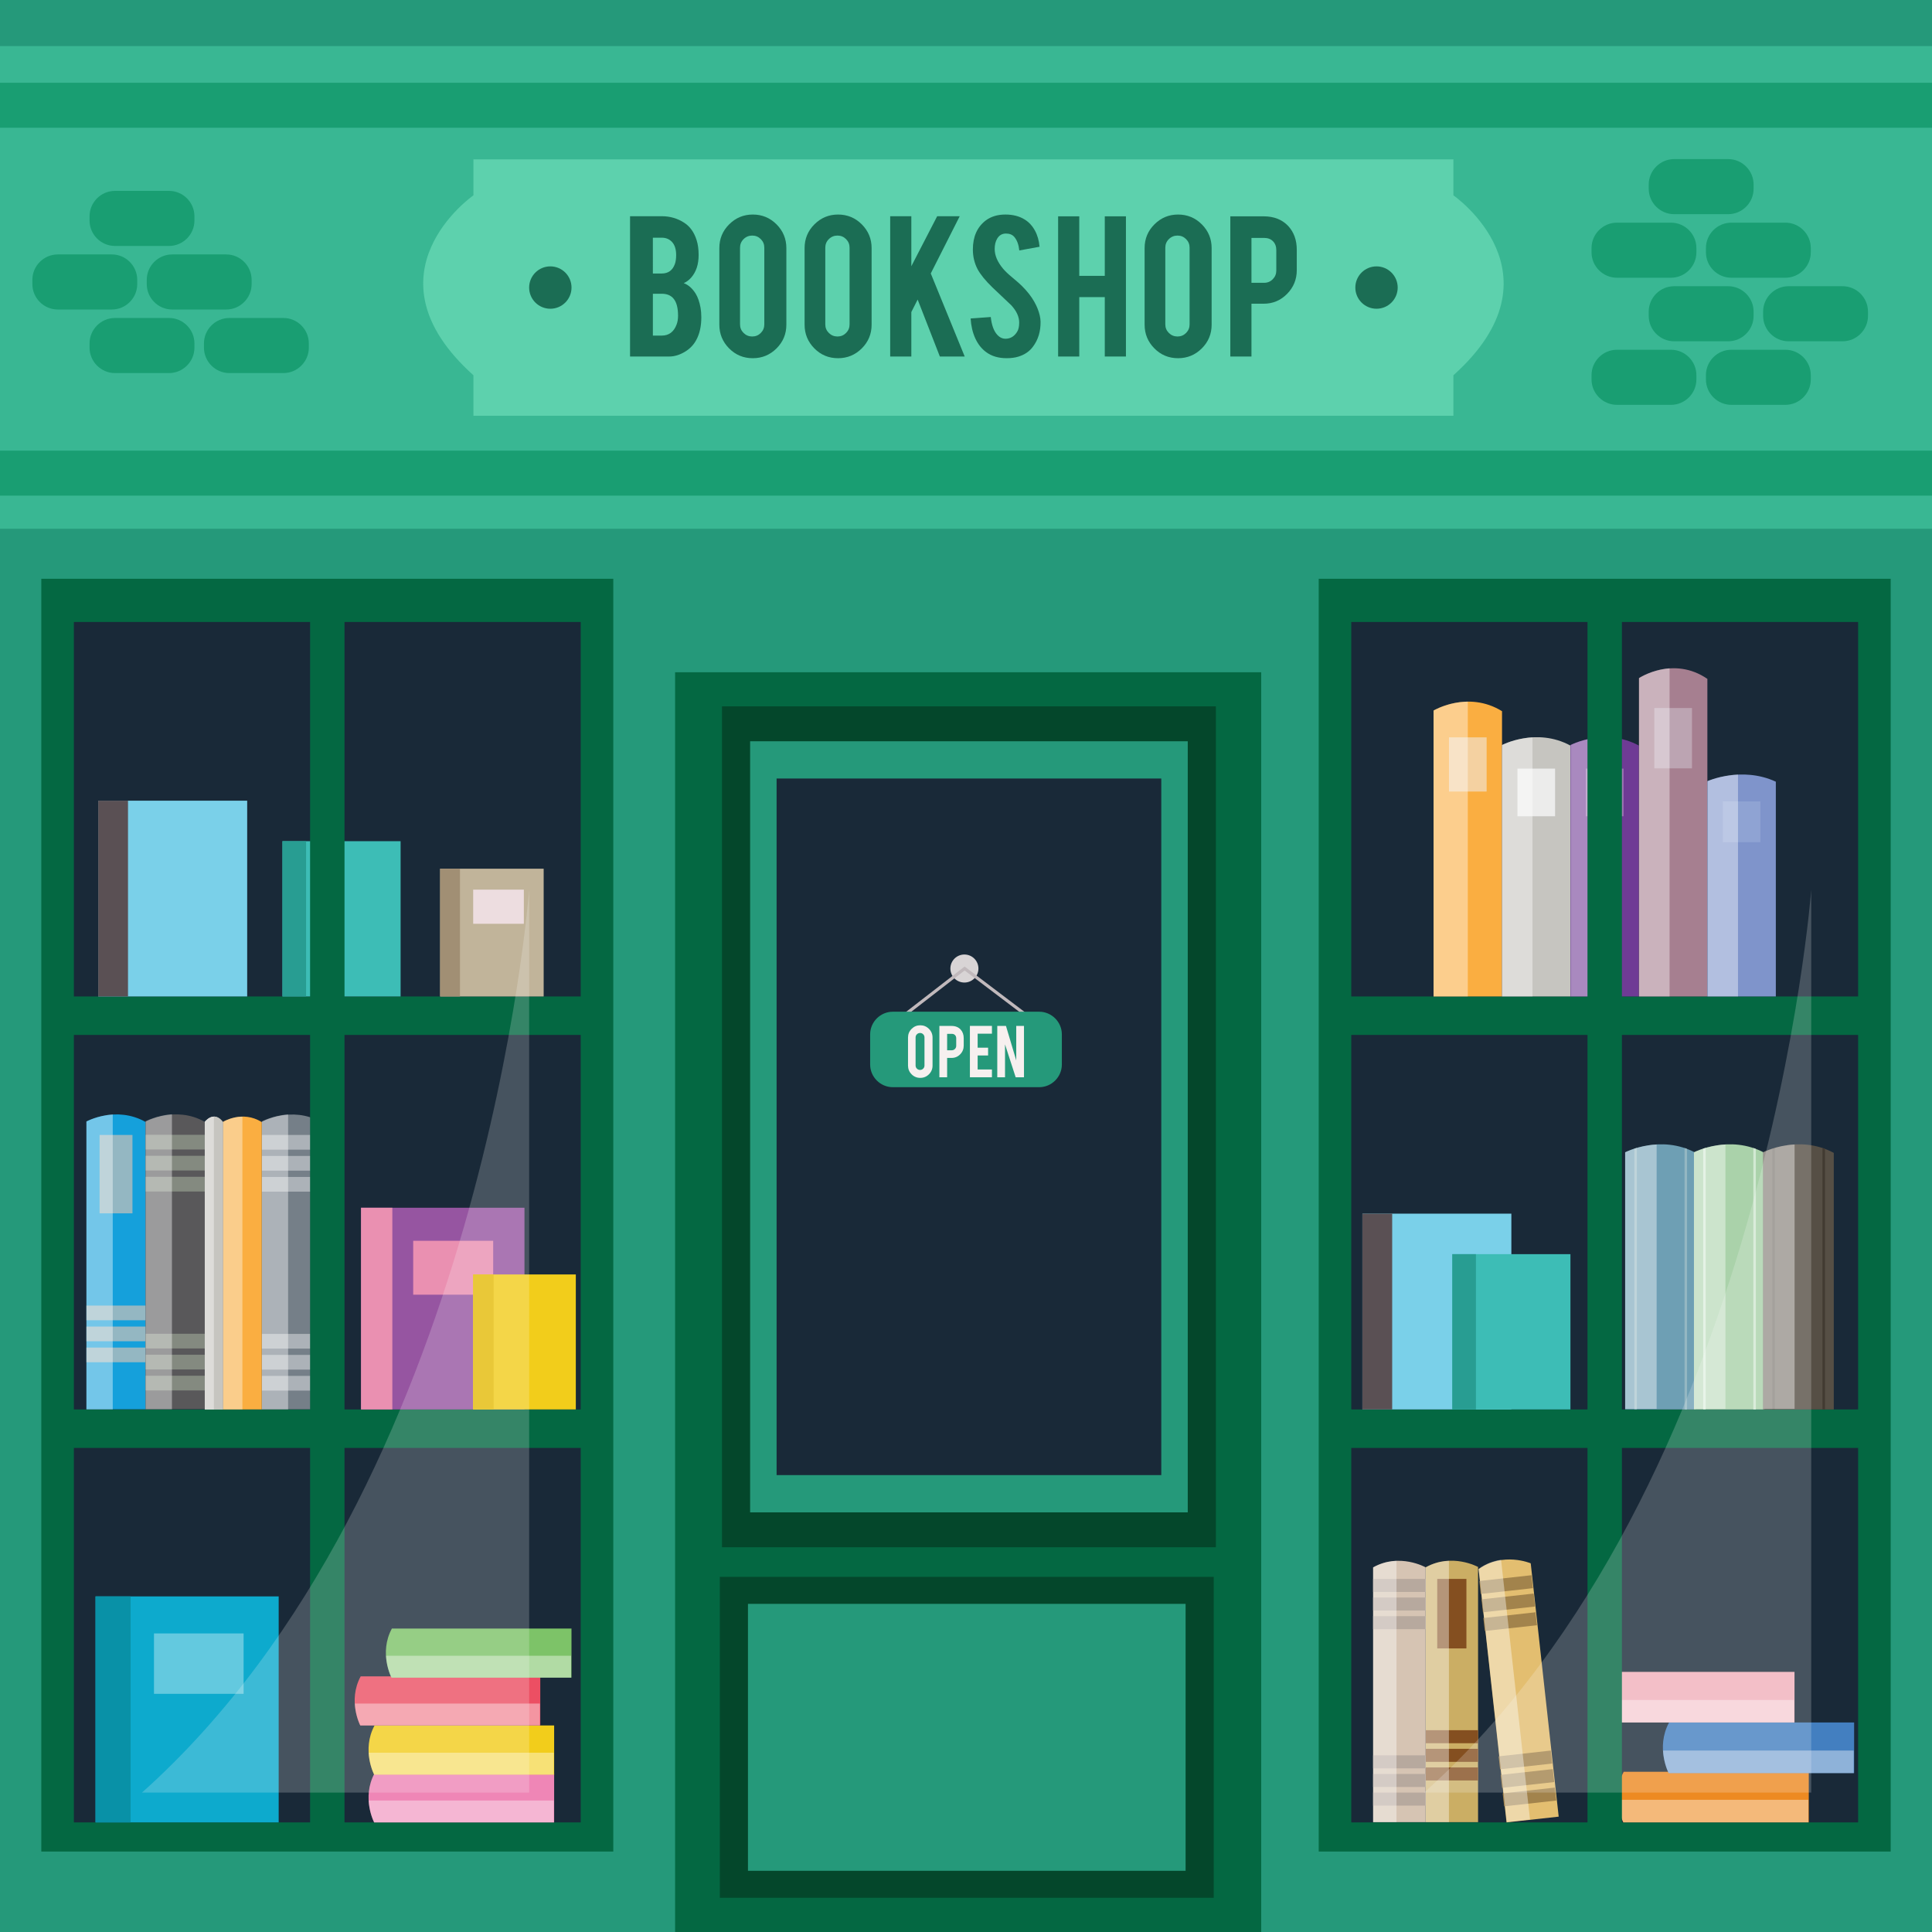 <?xml version="1.0" encoding="iso-8859-1"?>
<!DOCTYPE svg PUBLIC "-//W3C//DTD SVG 1.1//EN" "http://www.w3.org/Graphics/SVG/1.1/DTD/svg11.dtd">
<svg version="1.1" xmlns="http://www.w3.org/2000/svg" xmlns:xlink="http://www.w3.org/1999/xlink"
 x="0px" y="0px" viewBox="0 0 340.25 340.25"
><g>
	<rect x="0" y="0" style="fill:#25997A;" width="340.25" height="340.25"/>
	<g>
		<g>
			<g>
				<g>
					<rect x="0" y="8.117" style="fill:#39B793;" width="340.25" height="85.004"/>
					<g>
						<rect x="0" y="79.363" style="fill:#199E72;" width="340.25" height="7.924"/>
						<rect x="0" y="14.576" style="fill:#199E72;" width="340.25" height="7.923"/>
					</g>
				</g>
				<g>
					<g>
						<path style="fill:#5DD1AD;" d="M255.963,34.401v-6.338h-84.84h-2.906H83.378v6.338c0,0-19.905,13.814,0,31.69v7.129h84.839
							h2.906h84.84v-7.129C275.869,48.216,255.963,34.401,255.963,34.401z"/>
						<g>
							<path style="fill:#1B6D54;" d="M110.96,62.788v-24.71h5.577c1.471,0,2.798,0.388,3.98,1.163
								c1.011,0.657,1.734,1.675,2.167,3.054c0.236,0.736,0.354,1.609,0.354,2.621c0,1.655-0.44,2.982-1.32,3.98
								c-0.368,0.421-0.801,0.742-1.3,0.966c0.828,0.315,1.53,0.939,2.108,1.872c0.381,0.631,0.663,1.445,0.847,2.444
								c0.092,0.512,0.138,1.083,0.138,1.714c0,1.563-0.296,2.891-0.887,3.98c-0.46,0.854-1.11,1.537-1.951,2.049
								c-0.946,0.579-1.885,0.867-2.818,0.867H110.96z M114.98,48.167h1.557c1.156,0,1.931-0.564,2.325-1.695
								c0.145-0.42,0.217-0.939,0.217-1.557c0-1.024-0.25-1.799-0.749-2.325c-0.46-0.486-1.058-0.729-1.793-0.729h-1.557V48.167z
								 M114.98,59.103h1.557c1.261,0,2.134-0.65,2.621-1.951c0.17-0.446,0.256-0.958,0.256-1.537c0-1.379-0.263-2.385-0.788-3.015
								c-0.473-0.578-1.169-0.867-2.089-0.867h-1.557V59.103z"/>
							<path style="fill:#1B6D54;" d="M132.576,37.783c1.642,0,3.038,0.578,4.188,1.734c1.149,1.156,1.724,2.549,1.724,4.177v13.479
								c0,1.642-0.578,3.038-1.734,4.187c-1.156,1.15-2.549,1.724-4.178,1.724c-1.642,0-3.034-0.578-4.177-1.734
								c-1.143-1.156-1.714-2.548-1.714-4.177V43.694c0-1.642,0.578-3.038,1.734-4.187C129.574,38.357,130.96,37.783,132.576,37.783
								z M134.605,43.615c0-0.591-0.207-1.094-0.621-1.507c-0.414-0.414-0.917-0.621-1.507-0.621c-0.591,0-1.097,0.207-1.518,0.621
								c-0.42,0.414-0.63,0.916-0.63,1.507v13.518c0,0.591,0.21,1.094,0.63,1.507c0.42,0.414,0.926,0.621,1.518,0.621
								c0.591,0,1.093-0.207,1.507-0.621c0.414-0.414,0.621-0.916,0.621-1.507V43.615z"/>
							<path style="fill:#1B6D54;" d="M147.59,37.783c1.642,0,3.038,0.578,4.188,1.734c1.149,1.156,1.724,2.549,1.724,4.177v13.479
								c0,1.642-0.578,3.038-1.734,4.187c-1.156,1.15-2.549,1.724-4.178,1.724c-1.642,0-3.034-0.578-4.177-1.734
								c-1.143-1.156-1.714-2.548-1.714-4.177V43.694c0-1.642,0.578-3.038,1.734-4.187C144.589,38.357,145.975,37.783,147.59,37.783
								z M149.62,43.615c0-0.591-0.207-1.094-0.621-1.507c-0.414-0.414-0.917-0.621-1.507-0.621c-0.591,0-1.097,0.207-1.518,0.621
								c-0.42,0.414-0.63,0.916-0.63,1.507v13.518c0,0.591,0.21,1.094,0.63,1.507c0.42,0.414,0.926,0.621,1.518,0.621
								c0.591,0,1.093-0.207,1.507-0.621c0.414-0.414,0.621-0.916,0.621-1.507V43.615z"/>
							<path style="fill:#1B6D54;" d="M160.497,54.956v7.833h-3.724v-24.71h3.724v8.808l4.552-8.808h3.97l-5.098,10.079
								l5.978,14.631h-4.378l-3.91-10.032L160.497,54.956z"/>
							<path style="fill:#1B6D54;" d="M183.256,56.64c0.026,1.721-0.42,3.192-1.34,4.414c-0.604,0.828-1.458,1.412-2.562,1.753
								c-0.591,0.184-1.281,0.276-2.069,0.276c-1.458,0-2.667-0.361-3.626-1.083c-0.801-0.591-1.435-1.396-1.901-2.414
								c-0.466-1.018-0.739-2.184-0.818-3.498l3.547-0.256c0.158,1.439,0.539,2.483,1.143,3.129c0.446,0.489,0.958,0.72,1.537,0.693
								c0.814-0.026,1.464-0.427,1.951-1.203c0.25-0.381,0.375-0.927,0.375-1.637c0-1.025-0.467-2.044-1.399-3.057
								c-0.736-0.697-1.839-1.742-3.311-3.136c-1.235-1.196-2.108-2.268-2.621-3.215c-0.552-1.065-0.828-2.222-0.828-3.471
								c0-2.248,0.755-3.951,2.266-5.108c0.933-0.697,2.089-1.045,3.468-1.045c1.327,0,2.463,0.295,3.409,0.887
								c0.736,0.46,1.33,1.103,1.783,1.931c0.454,0.828,0.726,1.78,0.818,2.857l-3.566,0.65c-0.105-1.012-0.394-1.8-0.867-2.365
								c-0.342-0.407-0.834-0.611-1.478-0.611c-0.684,0-1.202,0.302-1.557,0.906c-0.289,0.486-0.433,1.091-0.433,1.813
								c0,1.13,0.486,2.279,1.458,3.448c0.368,0.447,0.919,0.973,1.655,1.577c0.867,0.723,1.438,1.229,1.714,1.517
								c0.919,0.92,1.628,1.826,2.128,2.719c0.236,0.421,0.427,0.808,0.572,1.163C183.059,55.156,183.243,55.944,183.256,56.64z"/>
							<path style="fill:#1B6D54;" d="M190.073,52.325v10.463h-3.724v-24.69h3.724v10.483h4.493V38.098h3.725v24.69h-3.725V52.325
								H190.073z"/>
							<path style="fill:#1B6D54;" d="M207.472,37.783c1.642,0,3.038,0.578,4.188,1.734c1.149,1.156,1.724,2.549,1.724,4.177v13.479
								c0,1.642-0.578,3.038-1.734,4.187c-1.156,1.15-2.549,1.724-4.178,1.724c-1.642,0-3.034-0.578-4.177-1.734
								c-1.143-1.156-1.714-2.548-1.714-4.177V43.694c0-1.642,0.578-3.038,1.734-4.187
								C204.471,38.357,205.856,37.783,207.472,37.783z M209.502,43.615c0-0.591-0.207-1.094-0.621-1.507
								c-0.414-0.414-0.917-0.621-1.507-0.621c-0.591,0-1.097,0.207-1.518,0.621c-0.42,0.414-0.63,0.916-0.63,1.507v13.518
								c0,0.591,0.21,1.094,0.63,1.507c0.42,0.414,0.926,0.621,1.518,0.621c0.591,0,1.093-0.207,1.507-0.621
								c0.414-0.414,0.621-0.916,0.621-1.507V43.615z"/>
							<path style="fill:#1B6D54;" d="M222.546,38.098c1.813,0,3.258,0.572,4.335,1.714c0.999,1.091,1.498,2.483,1.498,4.178v3.586
								c0,1.629-0.568,3.022-1.704,4.178c-1.137,1.156-2.513,1.734-4.128,1.734h-2.148v9.301h-3.724v-24.69H222.546z
								 M224.773,44.049c0-0.644-0.194-1.163-0.581-1.557c-0.388-0.395-0.903-0.591-1.547-0.591h-2.247v7.902h2.247
								c0.591,0,1.094-0.21,1.507-0.631c0.414-0.42,0.621-0.926,0.621-1.517V44.049z"/>
						</g>
					</g>
					<g>
						<circle style="fill:#1B6D54;" cx="96.92" cy="50.643" r="3.731"/>
						<circle style="fill:#1B6D54;" cx="242.422" cy="50.643" r="3.73"/>
					</g>
				</g>
			</g>
			<g>
				<path style="fill:#199E72;" d="M34.242,38.839c0,2.463-2.015,4.477-4.477,4.477h-9.514c-2.463,0-4.478-2.015-4.478-4.477v-0.745
					c0-2.463,2.015-4.478,4.478-4.478h9.514c2.462,0,4.477,2.015,4.477,4.478V38.839z"/>
				<path style="fill:#199E72;" d="M24.169,50.032c0,2.462-2.015,4.477-4.477,4.477h-9.514c-2.463,0-4.477-2.015-4.477-4.477v-0.747
					c0-2.462,2.015-4.477,4.477-4.477h9.514c2.462,0,4.477,2.015,4.477,4.477V50.032z"/>
				<path style="fill:#199E72;" d="M44.315,50.032c0,2.462-2.015,4.477-4.477,4.477h-9.514c-2.462,0-4.477-2.015-4.477-4.477v-0.747
					c0-2.462,2.015-4.477,4.477-4.477h9.514c2.463,0,4.477,2.015,4.477,4.477V50.032z"/>
				<path style="fill:#199E72;" d="M34.242,61.224c0,2.463-2.015,4.478-4.477,4.478h-9.514c-2.463,0-4.478-2.015-4.478-4.478v-0.745
					c0-2.463,2.015-4.478,4.478-4.478h9.514c2.462,0,4.477,2.015,4.477,4.478V61.224z"/>
				<path style="fill:#199E72;" d="M54.389,61.224c0,2.463-2.015,4.478-4.478,4.478h-9.513c-2.463,0-4.478-2.015-4.478-4.478v-0.745
					c0-2.463,2.015-4.478,4.478-4.478h9.513c2.463,0,4.478,2.015,4.478,4.478V61.224z"/>
			</g>
			<g>
				<path style="fill:#199E72;" d="M300.436,44.436c0,2.463,2.015,4.477,4.477,4.477h9.514c2.462,0,4.477-2.014,4.477-4.477v-0.746
					c0-2.462-2.015-4.477-4.477-4.477h-9.514c-2.463,0-4.477,2.015-4.477,4.477V44.436z"/>
				<path style="fill:#199E72;" d="M310.509,55.628c0,2.463,2.015,4.477,4.477,4.477h9.514c2.463,0,4.478-2.014,4.478-4.477v-0.746
					c0-2.463-2.015-4.477-4.478-4.477h-9.514c-2.462,0-4.477,2.014-4.477,4.477V55.628z"/>
				<path style="fill:#199E72;" d="M290.362,55.628c0,2.463,2.015,4.477,4.478,4.477h9.513c2.463,0,4.478-2.014,4.478-4.477v-0.746
					c0-2.463-2.015-4.477-4.478-4.477h-9.513c-2.463,0-4.478,2.014-4.478,4.477V55.628z"/>
				<path style="fill:#199E72;" d="M300.436,66.82c0,2.463,2.015,4.478,4.477,4.478h9.514c2.462,0,4.477-2.015,4.477-4.478v-0.746
					c0-2.462-2.015-4.477-4.477-4.477h-9.514c-2.463,0-4.477,2.015-4.477,4.477V66.82z"/>
				<path style="fill:#199E72;" d="M280.289,66.82c0,2.463,2.015,4.478,4.477,4.478h9.515c2.462,0,4.477-2.015,4.477-4.478v-0.746
					c0-2.462-2.015-4.477-4.477-4.477h-9.515c-2.462,0-4.477,2.015-4.477,4.477V66.82z"/>
				<path style="fill:#199E72;" d="M280.289,44.436c0,2.463,2.015,4.477,4.477,4.477h9.515c2.462,0,4.477-2.014,4.477-4.477v-0.746
					c0-2.462-2.015-4.477-4.477-4.477h-9.515c-2.462,0-4.477,2.015-4.477,4.477V44.436z"/>
				<path style="fill:#199E72;" d="M290.362,33.243c0,2.463,2.015,4.477,4.478,4.477h9.513c2.463,0,4.478-2.014,4.478-4.477v-0.746
					c0-2.463-2.015-4.478-4.478-4.478h-9.513c-2.463,0-4.478,2.015-4.478,4.478V33.243z"/>
			</g>
		</g>
		<g>
			<g>
				<g>
					<g>
						<g>
							<rect x="118.894" y="118.395" style="fill:#046842;" width="103.221" height="221.855"/>
							<g>
								<rect x="127.152" y="124.403" style="fill:#04472B;" width="86.981" height="148.085"/>
								<rect x="132.105" y="130.547" style="fill:#25997A;" width="77.073" height="135.799"/>
								<g>
									<rect x="136.768" y="137.108" style="fill:#192938;" width="67.748" height="122.676"/>
								</g>
							</g>
						</g>
					</g>
					<g>
						<rect x="126.772" y="277.704" style="fill:#04472B;" width="86.981" height="56.522"/>
						<rect x="131.726" y="282.461" style="fill:#25997A;" width="77.073" height="47.009"/>
					</g>
				</g>
				<g>
					<circle style="fill:#D8D4D5;" cx="169.844" cy="170.57" r="2.469"/>
					<g>
						<g>
							<polygon style="fill:#C1B9BC;" points="181.794,179.926 169.884,170.909 158.521,179.706 158.186,179.273 169.881,170.218 
								182.126,179.489 							"/>
						</g>
						<path style="fill:#25997A;" d="M187.006,187.468c0,2.2-1.8,4-4,4h-25.763c-2.2,0-4-1.8-4-4v-5.293c0-2.2,1.8-4,4-4h25.763
							c2.2,0,4,1.8,4,4V187.468z"/>
						<g>
							<path style="fill:#F6F0EF;" d="M162.069,180.565c0.601,0,1.112,0.212,1.533,0.635c0.421,0.423,0.631,0.933,0.631,1.529v4.935
								c0,0.601-0.212,1.112-0.635,1.533c-0.423,0.421-0.933,0.631-1.529,0.631c-0.601,0-1.111-0.212-1.529-0.635
								c-0.418-0.423-0.628-0.933-0.628-1.529v-4.935c0-0.601,0.212-1.112,0.635-1.533
								C160.97,180.776,161.478,180.565,162.069,180.565z M162.813,182.701c0-0.216-0.076-0.4-0.227-0.552
								c-0.152-0.151-0.335-0.227-0.552-0.227c-0.216,0-0.401,0.076-0.555,0.227c-0.154,0.152-0.231,0.336-0.231,0.552v4.949
								c0,0.216,0.077,0.4,0.231,0.552c0.154,0.151,0.339,0.227,0.555,0.227c0.217,0,0.4-0.076,0.552-0.227
								c0.151-0.151,0.227-0.335,0.227-0.552V182.701z"/>
							<path style="fill:#F6F0EF;" d="M167.588,180.681c0.664,0,1.193,0.209,1.587,0.627c0.365,0.399,0.548,0.909,0.548,1.529v1.313
								c0,0.596-0.208,1.106-0.624,1.529s-0.92,0.635-1.512,0.635h-0.786v3.405h-1.364v-9.04H167.588z M168.403,182.86
								c0-0.236-0.071-0.426-0.213-0.57c-0.142-0.145-0.331-0.217-0.566-0.217h-0.822v2.893h0.822c0.217,0,0.4-0.077,0.552-0.231
								c0.151-0.154,0.227-0.339,0.227-0.555V182.86z"/>
							<path style="fill:#F6F0EF;" d="M170.813,189.721v-9.047h3.881v1.371h-2.518v2.467h1.84v1.371h-1.84v2.467h2.518v1.371
								H170.813z"/>
							<path style="fill:#F6F0EF;" d="M177.163,180.674l1.81,6.08v-6.08h1.364v9.047h-1.465l-1.875-5.793v5.793h-1.364v-9.047
								H177.163z"/>
						</g>
					</g>
				</g>
			</g>
			<g>
				<g>
					<rect x="7.274" y="101.929" style="fill:#046842;" width="100.732" height="224.153"/>
					<g>
						<rect x="13.011" y="109.538" style="fill:#192938;" width="89.26" height="65.952"/>
						<rect x="13.011" y="182.267" style="fill:#192938;" width="89.26" height="65.953"/>
						<rect x="13.011" y="254.996" style="fill:#192938;" width="89.26" height="65.952"/>
					</g>
					<g>
						<g>
							<rect x="16.826" y="281.147" style="fill:#0DAACD;" width="32.253" height="39.801"/>
							<rect x="16.826" y="281.147" style="fill:#0991A7;" width="6.176" height="39.801"/>
							<rect x="27.119" y="287.667" style="fill:#63C9DF;" width="15.782" height="10.637"/>
						</g>
						<g>
							<g>
								<g>
									<g>
										<path style="fill:#EF86B6;" d="M97.592,312.298v8.65H65.893c0,0-2.267-4.325,0.071-8.65H97.592z"/>
									</g>
									<path style="opacity:0.4;fill:#FFFFFF;" d="M64.925,317.095c0.127,2.24,0.968,3.854,0.968,3.854H97.52v-3.854H64.925z"/>
								</g>
								<g>
									<g>
										<path style="fill:#F2CD1B;" d="M97.592,303.876v8.651H65.893c0,0-2.267-4.325,0.071-8.651H97.592z"/>
									</g>
									<path style="opacity:0.4;fill:#FFFFFF;" d="M64.925,308.674c0.127,2.24,0.968,3.854,0.968,3.854H97.52v-3.854H64.925z"/>
								</g>
							</g>
							<g>
								<g>
									<path style="fill:#EC4F63;" d="M95.15,295.226v8.65h-31.7c0,0-2.267-4.325,0.073-8.65H95.15z"/>
								</g>
								<path style="opacity:0.4;fill:#FFFFFF;" d="M62.484,300.023c0.126,2.24,0.968,3.853,0.968,3.853h31.625v-3.853H62.484z"/>
							</g>
							<g>
								<g>
									<path style="fill:#7DC368;" d="M100.646,286.805v8.65H68.946c0,0-2.269-4.325,0.07-8.65H100.646z"/>
								</g>
								<path style="opacity:0.4;fill:#FFFFFF;" d="M67.979,291.603c0.127,2.239,0.969,3.853,0.969,3.853h31.626v-3.853H67.979z"/>
							</g>
						</g>
						<g>
							<g>
								<g>
									<g>
										<path style="fill:#15A0DB;" d="M25.644,248.193h-10.42v-50.687c0,0,5.209-2.856,10.42,0.088V248.193z"/>
										<rect x="17.538" y="199.881" style="fill:#94B7C2;" width="5.791" height="13.803"/>
									</g>
									<rect x="15.224" y="229.927" style="fill:#94B7C2;" width="10.42" height="2.588"/>
									<rect x="15.224" y="233.623" style="fill:#94B7C2;" width="10.42" height="2.59"/>
									<rect x="15.224" y="237.322" style="fill:#94B7C2;" width="10.42" height="2.588"/>
								</g>
								<path style="opacity:0.4;fill:#FFFFFF;" d="M19.858,196.262c-2.697,0.202-4.642,1.245-4.642,1.245v50.713h4.642V196.262z"/>
							</g>
							<g>
								<g>
									<g>
										<path style="fill:#59585A;" d="M36.064,248.168h-10.42V197.55c0,0,5.21-2.925,10.42,0.02V248.168z"/>
									</g>
									<g>
										<rect x="25.644" y="199.855" style="fill:#848A80;" width="10.42" height="2.587"/>
										<rect x="25.644" y="203.552" style="fill:#848A80;" width="10.42" height="2.588"/>
										<rect x="25.644" y="207.25" style="fill:#848A80;" width="10.42" height="2.587"/>
									</g>
									<g>
										<rect x="25.644" y="234.893" style="fill:#848A80;" width="10.42" height="2.588"/>
										<rect x="25.644" y="238.589" style="fill:#848A80;" width="10.42" height="2.589"/>
										<rect x="25.644" y="242.287" style="fill:#848A80;" width="10.42" height="2.588"/>
									</g>
								</g>
								<path style="opacity:0.4;fill:#FFFFFF;" d="M30.284,196.236c-2.698,0.202-4.641,1.244-4.641,1.244v50.713h4.641V196.236z"/>
							</g>
							<g>
								<g>
									<g style="opacity:0.4;">
										<linearGradient id="SVGID_1_" gradientUnits="userSpaceOnUse" x1="46.102" y1="222.237" x2="56.522" y2="222.237">
											<stop  offset="0" style="stop-color:#FFFFFF"/>
											<stop  offset="1" style="stop-color:#FFFFFF"/>
										</linearGradient>
										<path style="fill:url(#SVGID_1_);" d="M56.522,248.193h-10.42v-50.618c0,0,5.21-2.925,10.42,0.02V248.193z"/>
									</g>
									<g>
										<linearGradient id="SVGID_2_" gradientUnits="userSpaceOnUse" x1="46.102" y1="201.174" x2="56.522" y2="201.174">
											<stop  offset="0" style="stop-color:#FFFFFF"/>
											<stop  offset="1" style="stop-color:#FFFFFF"/>
										</linearGradient>
										<rect x="46.102" y="199.881" style="opacity:0.4;fill:url(#SVGID_2_);" width="10.42" height="2.587"/>
										<linearGradient id="SVGID_3_" gradientUnits="userSpaceOnUse" x1="46.102" y1="204.872" x2="56.522" y2="204.872">
											<stop  offset="0" style="stop-color:#FFFFFF"/>
											<stop  offset="1" style="stop-color:#FFFFFF"/>
										</linearGradient>
										<rect x="46.102" y="203.578" style="opacity:0.4;fill:url(#SVGID_3_);" width="10.42" height="2.588"/>
										<linearGradient id="SVGID_4_" gradientUnits="userSpaceOnUse" x1="46.102" y1="208.569" x2="56.522" y2="208.569">
											<stop  offset="0" style="stop-color:#FFFFFF"/>
											<stop  offset="1" style="stop-color:#FFFFFF"/>
										</linearGradient>
										<rect x="46.102" y="207.275" style="opacity:0.4;fill:url(#SVGID_4_);" width="10.42" height="2.587"/>
									</g>
									<g style="opacity:0.4;">
										<linearGradient id="SVGID_5_" gradientUnits="userSpaceOnUse" x1="46.102" y1="236.212" x2="56.522" y2="236.212">
											<stop  offset="0" style="stop-color:#FFFFFF"/>
											<stop  offset="1" style="stop-color:#FFFFFF"/>
										</linearGradient>
										<rect x="46.102" y="234.918" style="fill:url(#SVGID_5_);" width="10.42" height="2.589"/>
										<linearGradient id="SVGID_6_" gradientUnits="userSpaceOnUse" x1="46.102" y1="239.91" x2="56.522" y2="239.91">
											<stop  offset="0" style="stop-color:#FFFFFF"/>
											<stop  offset="1" style="stop-color:#FFFFFF"/>
										</linearGradient>
										<rect x="46.102" y="238.615" style="fill:url(#SVGID_6_);" width="10.42" height="2.589"/>
										<linearGradient id="SVGID_7_" gradientUnits="userSpaceOnUse" x1="46.102" y1="243.607" x2="56.522" y2="243.607">
											<stop  offset="0" style="stop-color:#FFFFFF"/>
											<stop  offset="1" style="stop-color:#FFFFFF"/>
										</linearGradient>
										<rect x="46.102" y="242.313" style="fill:url(#SVGID_7_);" width="10.42" height="2.589"/>
									</g>
								</g>
								<path style="opacity:0.4;fill:#FFFFFF;" d="M50.742,196.262c-2.698,0.202-4.641,1.245-4.641,1.245v50.713h4.641V196.262z"/>
							</g>
							<g>
								<g>
									<path style="fill:#C6C5C0;" d="M39.274,248.22h-3.21v-50.642c0,0,1.606-2.126,3.21,0.042V248.22z"/>
									<path style="fill:#FAAE41;" d="M46.102,248.22h-6.828v-50.642c0,0,3.414-2.126,6.828,0.042V248.22z"/>
								</g>
								<path style="opacity:0.4;fill:#FBFCFB;" d="M39.274,197.578v50.642h3.414v-51.573
									C40.728,196.674,39.274,197.578,39.274,197.578z"/>
							</g>
							<g>
								<path style="fill:#C6C5C0;" d="M39.274,248.22h-3.21v-50.642c0,0,1.606-2.126,3.21,0.042V248.22z"/>
								<path style="opacity:0.4;fill:#FFFFFF;" d="M37.67,196.646c-0.922,0.027-1.606,0.932-1.606,0.932v50.642h1.606V196.646z"/>
							</g>
						</g>
						<g>
							<rect x="63.583" y="212.7" style="fill:#9655A1;" width="28.783" height="35.52"/>
							<rect x="63.583" y="212.7" style="fill:#EA90B1;" width="5.513" height="35.52"/>
							<rect x="72.77" y="218.519" style="fill:#EA90B1;" width="14.084" height="9.492"/>
						</g>
						<g>
							<rect x="83.322" y="224.447" style="fill:#F2CD1B;" width="18.087" height="23.772"/>
							<rect x="83.322" y="224.447" style="fill:#E5BB07;" width="3.616" height="23.772"/>
						</g>
						<g>
							<rect x="17.297" y="141.011" style="fill:#7AD0E9;" width="26.235" height="34.479"/>
							<rect x="17.297" y="141.011" style="fill:#5A5054;" width="5.246" height="34.479"/>
						</g>
						<g>
							<rect x="49.744" y="148.144" style="fill:#3DBDB6;" width="20.807" height="27.346"/>
							<rect x="49.744" y="148.144" style="fill:#289D92;" width="4.161" height="27.346"/>
						</g>
						<g>
							<rect x="77.514" y="152.991" style="fill:#C1B49A;" width="18.232" height="22.499"/>
							<rect x="77.514" y="152.991" style="fill:#A18F74;" width="3.492" height="22.499"/>
							<rect x="83.333" y="156.677" style="fill:#EDDDE0;" width="8.922" height="6.013"/>
						</g>
						<rect x="54.61" y="103.084" style="fill:#046842;" width="6.063" height="221.844"/>
					</g>
				</g>
				<path style="opacity:0.2;fill:#FCFAFA;" d="M25.008,315.694h68.182V156.677C93.189,156.677,85.372,261.746,25.008,315.694z"/>
			</g>
			<g>
				<g>
					<rect x="232.243" y="101.929" style="fill:#046842;" width="100.731" height="224.153"/>
					<g>
						<rect x="237.978" y="109.538" style="fill:#192938;" width="89.26" height="65.952"/>
						<rect x="237.978" y="182.267" style="fill:#192938;" width="89.26" height="65.953"/>
						<rect x="237.978" y="254.996" style="fill:#192938;" width="89.26" height="65.952"/>
					</g>
					<g>
						<g>
							<g>
								<g>
									<g>
										<g>
											<path style="fill:#CBAE64;" d="M251.066,320.908h9.24v-44.947c0,0-4.621-2.532-9.24,0.079V320.908z"/>
											<rect x="253.117" y="278.067" style="fill:#844F20;" width="5.137" height="12.24"/>
										</g>
										<rect x="251.066" y="304.711" style="fill:#844F20;" width="9.24" height="2.295"/>
										<rect x="251.066" y="307.989" style="fill:#844F20;" width="9.24" height="2.296"/>
										<rect x="251.066" y="311.269" style="fill:#844F20;" width="9.24" height="2.294"/>
									</g>
									<g>
										<g>
											<g>
												<path style="fill:#D6C4B3;" d="M241.826,320.908h9.24v-44.886c0,0-4.621-2.594-9.24,0.018V320.908z"/>
											</g>
											<g>
												<rect x="241.826" y="278.067" style="fill:#B7A99E;" width="9.24" height="2.295"/>
												<rect x="241.826" y="281.346" style="fill:#B7A99E;" width="9.24" height="2.295"/>
												<rect x="241.826" y="284.625" style="fill:#B7A99E;" width="9.24" height="2.294"/>
											</g>
											<g>
												<rect x="241.826" y="309.138" style="fill:#B7A99E;" width="9.24" height="2.294"/>
												<rect x="241.826" y="312.416" style="fill:#B7A99E;" width="9.24" height="2.294"/>
												<rect x="241.826" y="315.694" style="fill:#B7A99E;" width="9.24" height="2.295"/>
											</g>
										</g>
										<path style="opacity:0.4;fill:#FFFFFF;" d="M245.938,274.883c-1.282,0.047-2.696,0.357-4.112,1.157v44.868h4.113
											C245.938,315.313,245.936,278.176,245.938,274.883z"/>
									</g>
									<path style="opacity:0.4;fill:#FFFFFF;" d="M255.174,274.883c-1.282,0.047-2.697,0.357-4.113,1.157v44.868h4.113
										C255.174,315.313,255.172,278.176,255.174,274.883z"/>
								</g>
								<g>
									<g>
										<g>
											<path style="fill:#E3BE70;" d="M265.32,320.948l9.185-1.014l-4.925-44.614c0,0-4.877-2.071-9.181,1.031L265.32,320.948z"
												/>
										</g>
										<g>
											
												<rect x="260.72" y="277.853" transform="matrix(-0.994 0.11 -0.11 -0.994 559.687 527.203)" style="fill:#A2834C;" width="9.239" height="2.294"/>
											
												<rect x="261.077" y="281.112" transform="matrix(-0.994 0.11 -0.11 -0.994 560.783 533.634)" style="fill:#A2834C;" width="9.24" height="2.294"/>
											
												<rect x="261.437" y="284.37" transform="matrix(-0.994 0.11 -0.11 -0.994 561.829 540.128)" style="fill:#A2834C;" width="9.241" height="2.295"/>
										</g>
										<g>
											
												<rect x="264.127" y="308.734" transform="matrix(-0.994 0.11 -0.11 -0.994 569.87 588.407)" style="fill:#A2834C;" width="9.239" height="2.295"/>
											
												<rect x="264.487" y="311.993" transform="matrix(-0.994 0.11 -0.11 -0.994 570.942 594.869)" style="fill:#A2834C;" width="9.24" height="2.295"/>
											
												<rect x="264.846" y="315.252" transform="matrix(-0.994 0.11 -0.11 -0.994 572.016 601.328)" style="fill:#A2834C;" width="9.24" height="2.295"/>
										</g>
									</g>
									<path style="opacity:0.4;fill:#FFFFFF;" d="M264.357,274.697c-1.27,0.189-2.641,0.653-3.958,1.605l4.97,44.592l4.086-0.456
										C268.835,314.877,264.721,277.97,264.357,274.697z"/>
								</g>
							</g>
							<g>
								<g>
									<g>
										<path style="fill:#ED8A22;" d="M318.55,312.028v8.913h-32.662c0,0-2.337-4.457,0.073-8.913H318.55z"/>
									</g>
									<path style="opacity:0.4;fill:#FFFFFF;" d="M284.892,316.972c0.128,2.308,0.997,3.97,0.997,3.97h32.587v-3.97H284.892z"/>
								</g>
								<g>
									<g>
										<path style="fill:#437FC0;" d="M326.536,303.351v8.914h-32.664c0,0-2.337-4.457,0.072-8.914H326.536z"/>
									</g>
									<path style="opacity:0.4;fill:#FFFFFF;" d="M292.875,308.295c0.129,2.308,0.998,3.97,0.998,3.97h32.587v-3.97H292.875z"/>
								</g>
								<g>
									<g>
										<path style="fill:#F1B0BB;" d="M316.036,294.438v8.913h-32.664c0,0-2.336-4.457,0.072-8.913H316.036z"/>
									</g>
									<path style="opacity:0.4;fill:#FFFFFF;" d="M282.375,299.381c0.132,2.308,0.999,3.97,0.999,3.97h32.587v-3.97H282.375z"/>
								</g>
							</g>
							<g>
								<g>
									<g>
										<path style="fill:#6E9FB4;" d="M298.657,248.22H286.21v-45.285c0,0,6.224-3.238,12.447,0.102V248.22z"/>
										<g>
											<polygon style="fill:#94B7C2;" points="288.276,248.22 287.835,248.22 287.835,202.294 288.276,202.152 											"/>
										</g>
										<g>
											<polygon style="fill:#94B7C2;" points="297.112,248.22 296.67,248.22 296.67,202.179 297.112,202.335 											"/>
										</g>
									</g>
									<path style="opacity:0.4;fill:#FFFFFF;" d="M291.756,201.553c-3.225,0.181-5.546,1.382-5.546,1.382v45.181h5.546V201.553z"
										/>
								</g>
								<g>
									<g>
										<path style="fill:#AAD2AA;" d="M310.775,248.22h-12.447v-45.285c0,0,6.225-3.238,12.447,0.102V248.22z"/>
										<g>
											<polygon style="fill:#D2E9D3;" points="300.395,248.22 299.952,248.22 299.952,202.294 300.395,202.152 											"/>
										</g>
										<g>
											<polygon style="fill:#D2E9D3;" points="309.228,248.22 308.786,248.22 308.786,202.179 309.228,202.335 											"/>
										</g>
									</g>
									<path style="opacity:0.4;fill:#FFFFFF;" d="M303.872,201.553c-3.223,0.181-5.544,1.382-5.544,1.382v45.181h5.544V201.553z"
										/>
								</g>
								<g>
									<g>
										<path style="fill:#564F45;" d="M322.953,248.22h-12.448v-45.285c0,0,6.223-3.238,12.448,0.102V248.22z"/>
										<g>
											<polygon style="fill:#423B32;" points="312.57,248.22 312.13,248.22 312.13,202.294 312.57,202.152 											"/>
										</g>
										<g>
											<polygon style="fill:#423B32;" points="321.405,248.22 320.963,248.22 320.963,202.179 321.405,202.335 											"/>
										</g>
									</g>
									<path style="opacity:0.4;fill:#FFFFFF;" d="M316.049,201.553c-3.224,0.181-5.544,1.382-5.544,1.382v45.181h5.544V201.553z"
										/>
								</g>
							</g>
							<g>
								<g>
									<g>
										<g>
											<path style="fill:#FAAE41;" d="M264.526,175.49h-12.056v-50.356c0,0,6.028-3.602,12.056,0.113V175.49z"/>
											<rect x="255.185" y="129.857" style="fill:#F4D1A1;" width="6.63" height="9.543"/>
										</g>
										<path style="opacity:0.4;fill:#FFFFFF;" d="M258.499,123.566c-3.459,0.034-6.028,1.567-6.028,1.567v50.356h6.028V123.566z
											"/>
									</g>
									<g>
										<g>
											<path style="fill:#C6C5C0;" d="M276.582,175.49h-12.056v-44.281c0,0,6.026-3.168,12.056,0.1V175.49z"/>
											<rect x="267.238" y="135.362" style="fill:#ECECEB;" width="6.63" height="8.393"/>
										</g>
										<path style="opacity:0.4;fill:#FFFFFF;" d="M269.895,129.855c-3.119,0.176-5.368,1.354-5.368,1.354v44.281h5.368V129.855z
											"/>
									</g>
								</g>
								<g>
									<g>
										<path style="fill:#6F3B95;" d="M288.636,175.49h-12.054v-44.281c0,0,6.025-3.168,12.054,0.1V175.49z"/>
										<rect x="279.293" y="135.362" style="fill:#9D77B3;" width="6.631" height="8.393"/>
									</g>
									<path style="opacity:0.4;fill:#FFFFFF;" d="M281.978,129.855c-3.12,0.176-5.368,1.354-5.368,1.354v44.281h5.368V129.855z"
										/>
								</g>
								<g>
									<g>
										<path style="fill:#A67F90;" d="M300.691,175.49h-12.056v-56.055c0,0,6.026-4.011,12.056,0.125V175.49z"/>
										<rect x="291.348" y="124.693" style="fill:#BCA4B2;" width="6.632" height="10.623"/>
									</g>
									<path style="opacity:0.4;fill:#FFFFFF;" d="M294.032,117.696c-3.119,0.224-5.367,1.717-5.367,1.717v56.077h5.367V117.696z"
										/>
								</g>
								<g>
									<g>
										<path style="fill:#7F94CB;" d="M312.747,175.49h-12.056v-37.908c0,0,6.026-2.713,12.056,0.084V175.49z"/>
										<rect x="303.403" y="141.138" style="fill:#8FA3D3;" width="6.629" height="7.184"/>
									</g>
									<path style="opacity:0.4;fill:#FFFFFF;" d="M306.086,136.404c-3.119,0.15-5.368,1.16-5.368,1.16v37.926h5.368V136.404z"/>
								</g>
							</g>
							<g>
								<g>
									<rect x="239.935" y="213.739" style="fill:#7AD0E9;" width="26.235" height="34.48"/>
									<rect x="239.935" y="213.739" style="fill:#5A5054;" width="5.246" height="34.48"/>
								</g>
								<g>
									<rect x="255.767" y="220.873" style="fill:#3DBDB6;" width="20.807" height="27.347"/>
									<rect x="255.767" y="220.873" style="fill:#289D92;" width="4.161" height="27.347"/>
								</g>
							</g>
						</g>
						<rect x="279.577" y="103.084" style="fill:#046842;" width="6.063" height="221.844"/>
					</g>
				</g>
				<path style="opacity:0.2;fill:#FCFAFA;" d="M250.801,315.694h68.182V156.677C318.982,156.677,311.165,261.746,250.801,315.694z"
					/>
			</g>
		</g>
	</g>
</g>
<g>
</g>
<g>
</g>
<g>
</g>
<g>
</g>
<g>
</g>
<g>
</g>
<g>
</g>
<g>
</g>
<g>
</g>
<g>
</g>
<g>
</g>
<g>
</g>
<g>
</g>
<g>
</g>
<g>
</g>
</svg>
